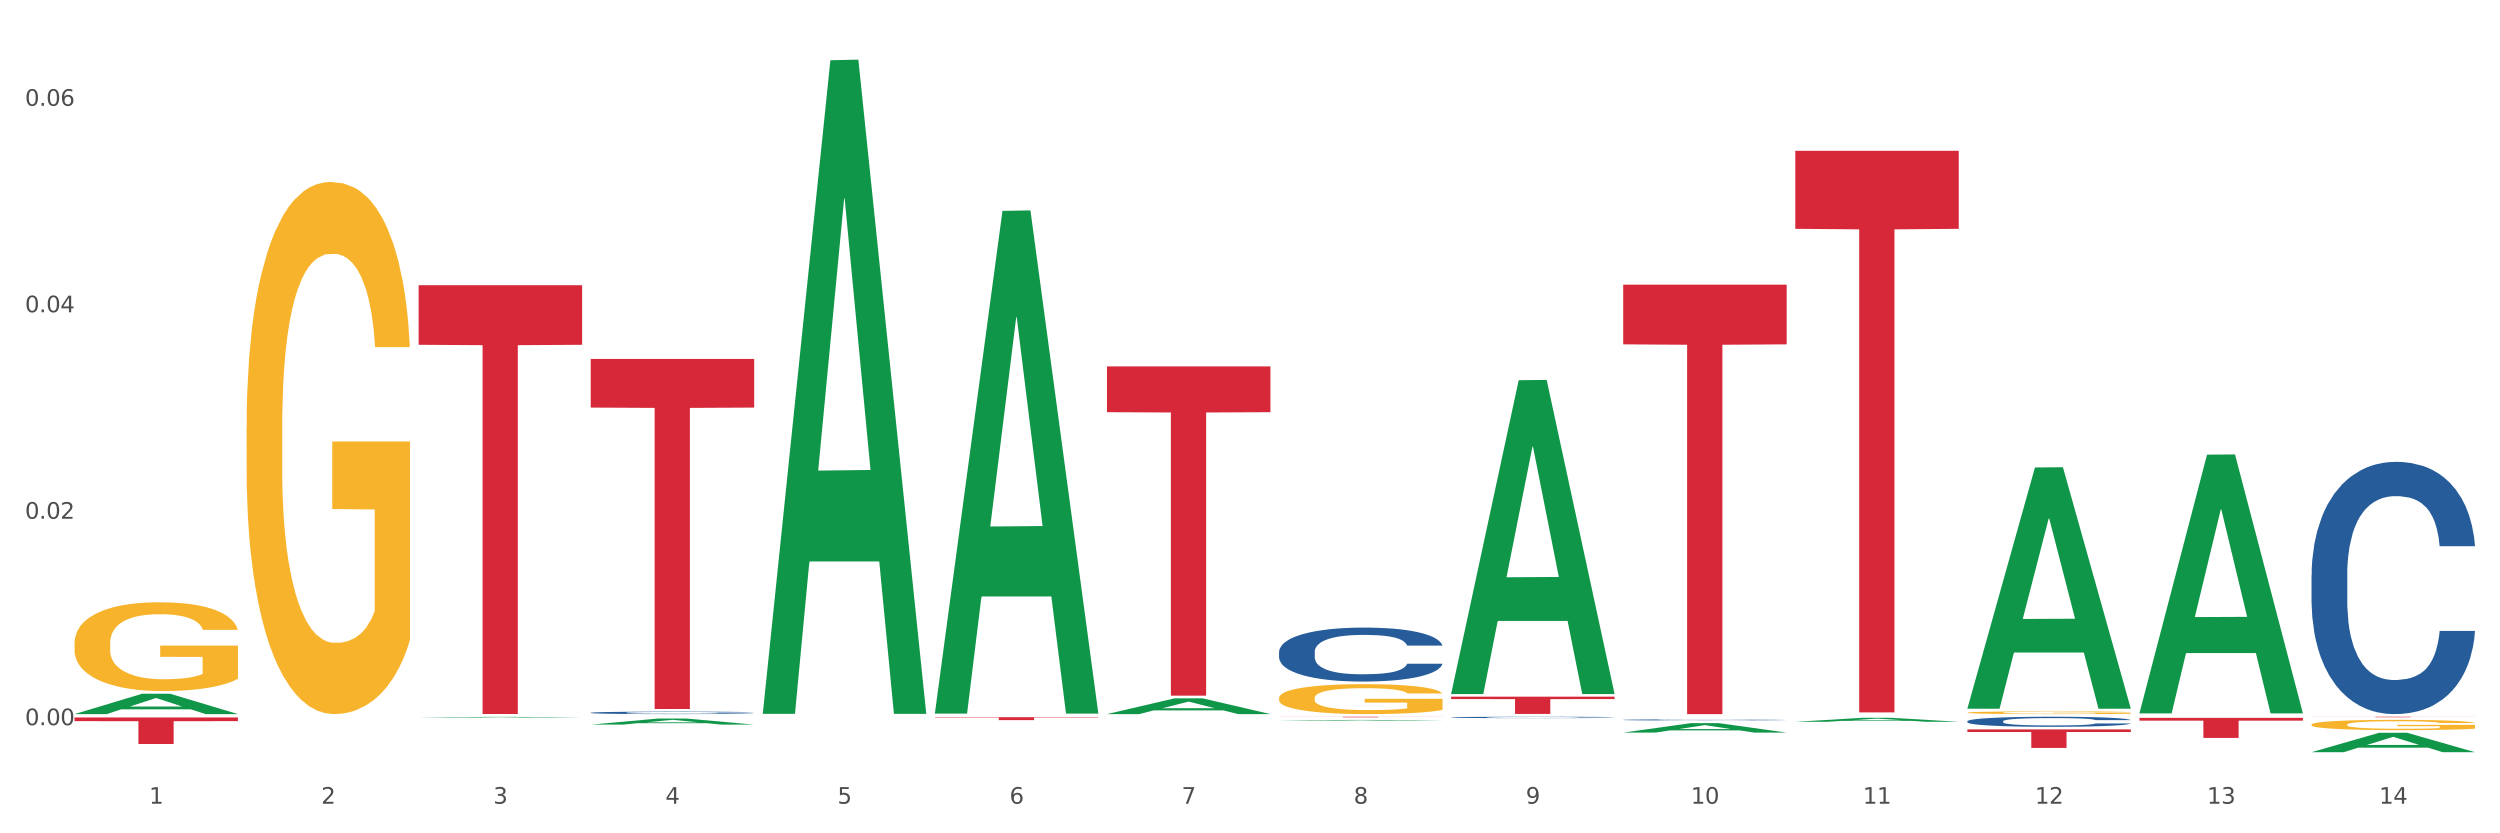 <?xml version="1.0" encoding="utf-8" standalone="no"?>
<!DOCTYPE svg PUBLIC "-//W3C//DTD SVG 1.1//EN"
  "http://www.w3.org/Graphics/SVG/1.1/DTD/svg11.dtd">
<svg xmlns:xlink="http://www.w3.org/1999/xlink" width="1080pt" height="360pt" viewBox="0 0 1080 360" xmlns="http://www.w3.org/2000/svg" version="1.1">
 <rect x="0" y="0" width="1080" height="360" fill="#333333" stroke="none"/>
 <defs>
  <style type="text/css">*{stroke-linejoin: round; stroke-linecap: butt}</style>
 </defs>
 <g id="figure_1">
  <g id="patch_1">
   <path d="M 0 360 
L 1080 360 
L 1080 0 
L 0 0 
z
" style="fill: #ffffff; stroke: #ffffff; stroke-linejoin: miter"/>
  </g>
  <g id="axes_1">
   <g id="matplotlib.axis_1">
    <g id="xtick_1">
     <g id="text_1">
      <!-- 1 -->
      <g style="fill: #4d4d4d" transform="translate(64.432 347.204) scale(0.096 -0.096)">
       <defs>
        <path id="DejaVuSans-31" d="M 794 531 
L 1825 531 
L 1825 4091 
L 703 3866 
L 703 4441 
L 1819 4666 
L 2450 4666 
L 2450 531 
L 3481 531 
L 3481 0 
L 794 0 
L 794 531 
z
" transform="scale(0.016)"/>
       </defs>
       <use xlink:href="#DejaVuSans-31"/>
      </g>
     </g>
    </g>
    <g id="xtick_2">
     <g id="text_2">
      <!-- 2 -->
      <g style="fill: #4d4d4d" transform="translate(138.771 347.204) scale(0.096 -0.096)">
       <defs>
        <path id="DejaVuSans-32" d="M 1228 531 
L 3431 531 
L 3431 0 
L 469 0 
L 469 531 
Q 828 903 1448 1529 
Q 2069 2156 2228 2338 
Q 2531 2678 2651 2914 
Q 2772 3150 2772 3378 
Q 2772 3750 2511 3984 
Q 2250 4219 1831 4219 
Q 1534 4219 1204 4116 
Q 875 4013 500 3803 
L 500 4441 
Q 881 4594 1212 4672 
Q 1544 4750 1819 4750 
Q 2544 4750 2975 4387 
Q 3406 4025 3406 3419 
Q 3406 3131 3298 2873 
Q 3191 2616 2906 2266 
Q 2828 2175 2409 1742 
Q 1991 1309 1228 531 
z
" transform="scale(0.016)"/>
       </defs>
       <use xlink:href="#DejaVuSans-32"/>
      </g>
     </g>
    </g>
    <g id="xtick_3">
     <g id="text_3">
      <!-- 3 -->
      <g style="fill: #4d4d4d" transform="translate(213.109 347.204) scale(0.096 -0.096)">
       <defs>
        <path id="DejaVuSans-33" d="M 2597 2516 
Q 3050 2419 3304 2112 
Q 3559 1806 3559 1356 
Q 3559 666 3084 287 
Q 2609 -91 1734 -91 
Q 1441 -91 1130 -33 
Q 819 25 488 141 
L 488 750 
Q 750 597 1062 519 
Q 1375 441 1716 441 
Q 2309 441 2620 675 
Q 2931 909 2931 1356 
Q 2931 1769 2642 2001 
Q 2353 2234 1838 2234 
L 1294 2234 
L 1294 2753 
L 1863 2753 
Q 2328 2753 2575 2939 
Q 2822 3125 2822 3475 
Q 2822 3834 2567 4026 
Q 2313 4219 1838 4219 
Q 1578 4219 1281 4162 
Q 984 4106 628 3988 
L 628 4550 
Q 988 4650 1302 4700 
Q 1616 4750 1894 4750 
Q 2613 4750 3031 4423 
Q 3450 4097 3450 3541 
Q 3450 3153 3228 2886 
Q 3006 2619 2597 2516 
z
" transform="scale(0.016)"/>
       </defs>
       <use xlink:href="#DejaVuSans-33"/>
      </g>
     </g>
    </g>
    <g id="xtick_4">
     <g id="text_4">
      <!-- 4 -->
      <g style="fill: #4d4d4d" transform="translate(287.448 347.204) scale(0.096 -0.096)">
       <defs>
        <path id="DejaVuSans-34" d="M 2419 4116 
L 825 1625 
L 2419 1625 
L 2419 4116 
z
M 2253 4666 
L 3047 4666 
L 3047 1625 
L 3713 1625 
L 3713 1100 
L 3047 1100 
L 3047 0 
L 2419 0 
L 2419 1100 
L 313 1100 
L 313 1709 
L 2253 4666 
z
" transform="scale(0.016)"/>
       </defs>
       <use xlink:href="#DejaVuSans-34"/>
      </g>
     </g>
    </g>
    <g id="xtick_5">
     <g id="text_5">
      <!-- 5 -->
      <g style="fill: #4d4d4d" transform="translate(361.787 347.204) scale(0.096 -0.096)">
       <defs>
        <path id="DejaVuSans-35" d="M 691 4666 
L 3169 4666 
L 3169 4134 
L 1269 4134 
L 1269 2991 
Q 1406 3038 1543 3061 
Q 1681 3084 1819 3084 
Q 2600 3084 3056 2656 
Q 3513 2228 3513 1497 
Q 3513 744 3044 326 
Q 2575 -91 1722 -91 
Q 1428 -91 1123 -41 
Q 819 9 494 109 
L 494 744 
Q 775 591 1075 516 
Q 1375 441 1709 441 
Q 2250 441 2565 725 
Q 2881 1009 2881 1497 
Q 2881 1984 2565 2268 
Q 2250 2553 1709 2553 
Q 1456 2553 1204 2497 
Q 953 2441 691 2322 
L 691 4666 
z
" transform="scale(0.016)"/>
       </defs>
       <use xlink:href="#DejaVuSans-35"/>
      </g>
     </g>
    </g>
    <g id="xtick_6">
     <g id="text_6">
      <!-- 6 -->
      <g style="fill: #4d4d4d" transform="translate(436.125 347.204) scale(0.096 -0.096)">
       <defs>
        <path id="DejaVuSans-36" d="M 2113 2584 
Q 1688 2584 1439 2293 
Q 1191 2003 1191 1497 
Q 1191 994 1439 701 
Q 1688 409 2113 409 
Q 2538 409 2786 701 
Q 3034 994 3034 1497 
Q 3034 2003 2786 2293 
Q 2538 2584 2113 2584 
z
M 3366 4563 
L 3366 3988 
Q 3128 4100 2886 4159 
Q 2644 4219 2406 4219 
Q 1781 4219 1451 3797 
Q 1122 3375 1075 2522 
Q 1259 2794 1537 2939 
Q 1816 3084 2150 3084 
Q 2853 3084 3261 2657 
Q 3669 2231 3669 1497 
Q 3669 778 3244 343 
Q 2819 -91 2113 -91 
Q 1303 -91 875 529 
Q 447 1150 447 2328 
Q 447 3434 972 4092 
Q 1497 4750 2381 4750 
Q 2619 4750 2861 4703 
Q 3103 4656 3366 4563 
z
" transform="scale(0.016)"/>
       </defs>
       <use xlink:href="#DejaVuSans-36"/>
      </g>
     </g>
    </g>
    <g id="xtick_7">
     <g id="text_7">
      <!-- 7 -->
      <g style="fill: #4d4d4d" transform="translate(510.464 347.204) scale(0.096 -0.096)">
       <defs>
        <path id="DejaVuSans-37" d="M 525 4666 
L 3525 4666 
L 3525 4397 
L 1831 0 
L 1172 0 
L 2766 4134 
L 525 4134 
L 525 4666 
z
" transform="scale(0.016)"/>
       </defs>
       <use xlink:href="#DejaVuSans-37"/>
      </g>
     </g>
    </g>
    <g id="xtick_8">
     <g id="text_8">
      <!-- 8 -->
      <g style="fill: #4d4d4d" transform="translate(584.803 347.204) scale(0.096 -0.096)">
       <defs>
        <path id="DejaVuSans-38" d="M 2034 2216 
Q 1584 2216 1326 1975 
Q 1069 1734 1069 1313 
Q 1069 891 1326 650 
Q 1584 409 2034 409 
Q 2484 409 2743 651 
Q 3003 894 3003 1313 
Q 3003 1734 2745 1975 
Q 2488 2216 2034 2216 
z
M 1403 2484 
Q 997 2584 770 2862 
Q 544 3141 544 3541 
Q 544 4100 942 4425 
Q 1341 4750 2034 4750 
Q 2731 4750 3128 4425 
Q 3525 4100 3525 3541 
Q 3525 3141 3298 2862 
Q 3072 2584 2669 2484 
Q 3125 2378 3379 2068 
Q 3634 1759 3634 1313 
Q 3634 634 3220 271 
Q 2806 -91 2034 -91 
Q 1263 -91 848 271 
Q 434 634 434 1313 
Q 434 1759 690 2068 
Q 947 2378 1403 2484 
z
M 1172 3481 
Q 1172 3119 1398 2916 
Q 1625 2713 2034 2713 
Q 2441 2713 2670 2916 
Q 2900 3119 2900 3481 
Q 2900 3844 2670 4047 
Q 2441 4250 2034 4250 
Q 1625 4250 1398 4047 
Q 1172 3844 1172 3481 
z
" transform="scale(0.016)"/>
       </defs>
       <use xlink:href="#DejaVuSans-38"/>
      </g>
     </g>
    </g>
    <g id="xtick_9">
     <g id="text_9">
      <!-- 9 -->
      <g style="fill: #4d4d4d" transform="translate(659.142 347.204) scale(0.096 -0.096)">
       <defs>
        <path id="DejaVuSans-39" d="M 703 97 
L 703 672 
Q 941 559 1184 500 
Q 1428 441 1663 441 
Q 2288 441 2617 861 
Q 2947 1281 2994 2138 
Q 2813 1869 2534 1725 
Q 2256 1581 1919 1581 
Q 1219 1581 811 2004 
Q 403 2428 403 3163 
Q 403 3881 828 4315 
Q 1253 4750 1959 4750 
Q 2769 4750 3195 4129 
Q 3622 3509 3622 2328 
Q 3622 1225 3098 567 
Q 2575 -91 1691 -91 
Q 1453 -91 1209 -44 
Q 966 3 703 97 
z
M 1959 2075 
Q 2384 2075 2632 2365 
Q 2881 2656 2881 3163 
Q 2881 3666 2632 3958 
Q 2384 4250 1959 4250 
Q 1534 4250 1286 3958 
Q 1038 3666 1038 3163 
Q 1038 2656 1286 2365 
Q 1534 2075 1959 2075 
z
" transform="scale(0.016)"/>
       </defs>
       <use xlink:href="#DejaVuSans-39"/>
      </g>
     </g>
    </g>
    <g id="xtick_10">
     <g id="text_10">
      <!-- 10 -->
      <g style="fill: #4d4d4d" transform="translate(730.426 347.204) scale(0.096 -0.096)">
       <defs>
        <path id="DejaVuSans-30" d="M 2034 4250 
Q 1547 4250 1301 3770 
Q 1056 3291 1056 2328 
Q 1056 1369 1301 889 
Q 1547 409 2034 409 
Q 2525 409 2770 889 
Q 3016 1369 3016 2328 
Q 3016 3291 2770 3770 
Q 2525 4250 2034 4250 
z
M 2034 4750 
Q 2819 4750 3233 4129 
Q 3647 3509 3647 2328 
Q 3647 1150 3233 529 
Q 2819 -91 2034 -91 
Q 1250 -91 836 529 
Q 422 1150 422 2328 
Q 422 3509 836 4129 
Q 1250 4750 2034 4750 
z
" transform="scale(0.016)"/>
       </defs>
       <use xlink:href="#DejaVuSans-31"/>
       <use xlink:href="#DejaVuSans-30" transform="translate(63.623 0)"/>
      </g>
     </g>
    </g>
    <g id="xtick_11">
     <g id="text_11">
      <!-- 11 -->
      <g style="fill: #4d4d4d" transform="translate(804.765 347.204) scale(0.096 -0.096)">
       <use xlink:href="#DejaVuSans-31"/>
       <use xlink:href="#DejaVuSans-31" transform="translate(63.623 0)"/>
      </g>
     </g>
    </g>
    <g id="xtick_12">
     <g id="text_12">
      <!-- 12 -->
      <g style="fill: #4d4d4d" transform="translate(879.104 347.204) scale(0.096 -0.096)">
       <use xlink:href="#DejaVuSans-31"/>
       <use xlink:href="#DejaVuSans-32" transform="translate(63.623 0)"/>
      </g>
     </g>
    </g>
    <g id="xtick_13">
     <g id="text_13">
      <!-- 13 -->
      <g style="fill: #4d4d4d" transform="translate(953.442 347.204) scale(0.096 -0.096)">
       <use xlink:href="#DejaVuSans-31"/>
       <use xlink:href="#DejaVuSans-33" transform="translate(63.623 0)"/>
      </g>
     </g>
    </g>
    <g id="xtick_14">
     <g id="text_14">
      <!-- 14 -->
      <g style="fill: #4d4d4d" transform="translate(1027.781 347.204) scale(0.096 -0.096)">
       <use xlink:href="#DejaVuSans-31"/>
       <use xlink:href="#DejaVuSans-34" transform="translate(63.623 0)"/>
      </g>
     </g>
    </g>
    <g id="xtick_15"/>
    <g id="xtick_16"/>
    <g id="xtick_17"/>
    <g id="xtick_18"/>
    <g id="xtick_19"/>
    <g id="xtick_20"/>
    <g id="xtick_21"/>
    <g id="xtick_22"/>
    <g id="xtick_23"/>
    <g id="xtick_24"/>
    <g id="xtick_25"/>
    <g id="xtick_26"/>
    <g id="xtick_27"/>
   </g>
   <g id="matplotlib.axis_2">
    <g id="ytick_1">
     <g id="text_15">
      <!-- 0.00 -->
      <g style="fill: #4d4d4d" transform="translate(10.8 313.278) scale(0.096 -0.096)">
       <defs>
        <path id="DejaVuSans-2e" d="M 684 794 
L 1344 794 
L 1344 0 
L 684 0 
L 684 794 
z
" transform="scale(0.016)"/>
       </defs>
       <use xlink:href="#DejaVuSans-30"/>
       <use xlink:href="#DejaVuSans-2e" transform="translate(63.623 0)"/>
       <use xlink:href="#DejaVuSans-30" transform="translate(95.41 0)"/>
       <use xlink:href="#DejaVuSans-30" transform="translate(159.033 0)"/>
      </g>
     </g>
    </g>
    <g id="ytick_2">
     <g id="text_16">
      <!-- 0.02 -->
      <g style="fill: #4d4d4d" transform="translate(10.8 224.088) scale(0.096 -0.096)">
       <use xlink:href="#DejaVuSans-30"/>
       <use xlink:href="#DejaVuSans-2e" transform="translate(63.623 0)"/>
       <use xlink:href="#DejaVuSans-30" transform="translate(95.41 0)"/>
       <use xlink:href="#DejaVuSans-32" transform="translate(159.033 0)"/>
      </g>
     </g>
    </g>
    <g id="ytick_3">
     <g id="text_17">
      <!-- 0.04 -->
      <g style="fill: #4d4d4d" transform="translate(10.8 134.898) scale(0.096 -0.096)">
       <use xlink:href="#DejaVuSans-30"/>
       <use xlink:href="#DejaVuSans-2e" transform="translate(63.623 0)"/>
       <use xlink:href="#DejaVuSans-30" transform="translate(95.41 0)"/>
       <use xlink:href="#DejaVuSans-34" transform="translate(159.033 0)"/>
      </g>
     </g>
    </g>
    <g id="ytick_4">
     <g id="text_18">
      <!-- 0.06 -->
      <g style="fill: #4d4d4d" transform="translate(10.8 45.708) scale(0.096 -0.096)">
       <use xlink:href="#DejaVuSans-30"/>
       <use xlink:href="#DejaVuSans-2e" transform="translate(63.623 0)"/>
       <use xlink:href="#DejaVuSans-30" transform="translate(95.41 0)"/>
       <use xlink:href="#DejaVuSans-36" transform="translate(159.033 0)"/>
      </g>
     </g>
    </g>
    <g id="ytick_5"/>
    <g id="ytick_6"/>
    <g id="ytick_7"/>
   </g>
   <g id="PolyCollection_1">
    <path d="M 32.175 308.479 
L 32.248 308.47 
L 61.37 299.698 
L 73.456 299.69 
L 102.797 308.495 
L 88.818 308.495 
L 82.484 306.445 
L 52.415 306.445 
L 52.197 306.478 
L 46.081 308.495 
L 32.175 308.495 
L 32.175 308.479 
L 56.201 305.221 
L 78.698 305.213 
L 67.559 301.567 
L 67.413 301.55 
L 67.267 301.575 
L 56.128 305.213 
L 56.201 305.221 
L 32.175 308.479 
z
" clip-path="url(#pd968bad5a7)" style="fill: #109648"/>
    <path d="M 701.223 310.99 
L 701.307 310.989 
L 701.307 310.977 
L 701.557 310.96 
L 702.476 310.929 
L 703.644 310.906 
L 705.648 310.878 
L 706.733 310.867 
L 708.152 310.854 
L 711.074 310.833 
L 714.413 310.815 
L 716.75 310.806 
L 718.503 310.8 
L 722.427 310.788 
L 724.681 310.784 
L 727.018 310.78 
L 729.021 310.777 
L 732.36 310.774 
L 735.032 310.772 
L 738.12 310.772 
L 740.708 310.772 
L 744.131 310.774 
L 749.139 310.78 
L 751.059 310.783 
L 753.647 310.788 
L 756.318 310.795 
L 758.489 310.802 
L 760.993 310.812 
L 763.581 310.826 
L 766.085 310.842 
L 767.838 310.858 
L 769.257 310.874 
L 770.51 310.894 
L 771.428 310.916 
L 771.845 310.934 
L 756.569 310.934 
L 756.151 310.918 
L 755.317 310.9 
L 754.482 310.888 
L 753.564 310.878 
L 752.145 310.867 
L 750.892 310.86 
L 748.805 310.852 
L 746.885 310.846 
L 745.299 310.843 
L 743.379 310.841 
L 739.289 310.838 
L 736.367 310.838 
L 734.531 310.839 
L 732.277 310.841 
L 730.357 310.844 
L 728.103 310.85 
L 726.35 310.855 
L 724.597 310.863 
L 723.595 310.868 
L 722.093 310.878 
L 721.091 310.886 
L 719.755 310.9 
L 719.004 310.909 
L 717.668 310.935 
L 717.084 310.953 
L 716.834 310.966 
L 716.667 310.98 
L 716.667 311.049 
L 717.168 311.08 
L 717.585 311.094 
L 718.253 311.109 
L 719.505 311.128 
L 721.341 311.147 
L 723.261 311.161 
L 724.847 311.169 
L 726.35 311.175 
L 727.853 311.18 
L 729.689 311.185 
L 731.192 311.187 
L 733.446 311.19 
L 736.117 311.191 
L 738.204 311.191 
L 742.461 311.189 
L 744.381 311.187 
L 746.218 311.184 
L 748.221 311.179 
L 749.807 311.174 
L 750.725 311.17 
L 752.228 311.161 
L 753.397 311.152 
L 754.398 311.142 
L 755.066 311.133 
L 755.818 311.12 
L 756.402 311.105 
L 756.569 311.097 
L 771.845 311.097 
L 771.511 311.113 
L 770.927 311.129 
L 769.758 311.149 
L 768.84 311.161 
L 767.421 311.176 
L 765.918 311.188 
L 763.831 311.202 
L 761.911 311.212 
L 759.908 311.221 
L 757.738 311.229 
L 753.814 311.24 
L 752.395 311.243 
L 749.39 311.249 
L 747.052 311.252 
L 743.63 311.255 
L 740.124 311.256 
L 736.451 311.257 
L 733.195 311.256 
L 729.606 311.253 
L 727.352 311.251 
L 724.847 311.247 
L 721.926 311.241 
L 719.171 311.233 
L 716.583 311.224 
L 714.162 311.214 
L 711.908 311.202 
L 708.987 311.183 
L 706.816 311.165 
L 705.23 311.148 
L 704.145 311.133 
L 703.06 311.114 
L 702.476 311.101 
L 701.557 311.071 
L 701.223 311.042 
L 701.223 310.99 
z
" clip-path="url(#pd968bad5a7)" style="fill: #255c99"/>
    <path d="M 552.546 281.592 
L 552.629 281.571 
L 552.629 280.975 
L 552.88 280.166 
L 553.798 278.676 
L 554.967 277.547 
L 556.97 276.227 
L 558.055 275.674 
L 559.475 275.056 
L 562.396 274.056 
L 565.735 273.204 
L 568.073 272.736 
L 569.826 272.438 
L 573.749 271.906 
L 576.003 271.672 
L 578.34 271.48 
L 580.344 271.352 
L 583.683 271.203 
L 586.354 271.139 
L 589.443 271.118 
L 592.031 271.139 
L 595.453 271.224 
L 600.462 271.48 
L 602.382 271.629 
L 604.97 271.884 
L 607.641 272.225 
L 609.811 272.566 
L 612.316 273.055 
L 614.903 273.694 
L 617.408 274.503 
L 619.161 275.248 
L 620.58 276.036 
L 621.832 276.994 
L 622.75 278.037 
L 623.168 278.91 
L 607.891 278.91 
L 607.474 278.122 
L 606.639 277.271 
L 605.804 276.696 
L 604.886 276.227 
L 603.467 275.695 
L 602.215 275.355 
L 600.128 274.95 
L 598.208 274.695 
L 596.622 274.546 
L 594.702 274.418 
L 590.612 274.29 
L 587.69 274.29 
L 585.853 274.333 
L 583.6 274.439 
L 581.68 274.588 
L 579.426 274.844 
L 577.673 275.12 
L 575.92 275.482 
L 574.918 275.738 
L 573.415 276.206 
L 572.414 276.589 
L 571.078 277.249 
L 570.327 277.718 
L 568.991 278.931 
L 568.407 279.825 
L 568.156 280.443 
L 567.989 281.124 
L 567.989 284.445 
L 568.49 285.935 
L 568.908 286.574 
L 569.575 287.298 
L 570.827 288.234 
L 572.664 289.15 
L 574.584 289.81 
L 576.17 290.214 
L 577.673 290.512 
L 579.175 290.746 
L 581.012 290.959 
L 582.514 291.087 
L 584.768 291.215 
L 587.439 291.279 
L 589.526 291.279 
L 593.784 291.172 
L 595.704 291.066 
L 597.54 290.917 
L 599.544 290.683 
L 601.13 290.427 
L 602.048 290.236 
L 603.551 289.831 
L 604.719 289.405 
L 605.721 288.916 
L 606.389 288.49 
L 607.14 287.851 
L 607.724 287.127 
L 607.891 286.744 
L 623.168 286.744 
L 622.834 287.511 
L 622.249 288.256 
L 621.081 289.256 
L 620.163 289.831 
L 618.743 290.534 
L 617.241 291.13 
L 615.154 291.79 
L 613.234 292.279 
L 611.23 292.705 
L 609.06 293.088 
L 605.137 293.62 
L 603.718 293.769 
L 600.712 294.025 
L 598.375 294.174 
L 594.952 294.323 
L 591.446 294.408 
L 587.773 294.429 
L 584.518 294.387 
L 580.928 294.259 
L 578.674 294.131 
L 576.17 293.94 
L 573.248 293.642 
L 570.494 293.28 
L 567.906 292.854 
L 565.485 292.364 
L 563.231 291.811 
L 560.309 290.895 
L 558.139 290.001 
L 556.553 289.171 
L 555.468 288.469 
L 554.382 287.574 
L 553.798 286.957 
L 552.88 285.467 
L 552.546 284.083 
L 552.546 281.592 
z
" clip-path="url(#pd968bad5a7)" style="fill: #255c99"/>
    <path d="M 255.191 307.904 
L 255.275 307.903 
L 255.275 307.876 
L 255.525 307.839 
L 256.443 307.77 
L 257.612 307.718 
L 259.615 307.657 
L 260.701 307.632 
L 262.12 307.603 
L 265.041 307.557 
L 268.381 307.518 
L 270.718 307.497 
L 272.471 307.483 
L 276.394 307.458 
L 278.648 307.448 
L 280.986 307.439 
L 282.989 307.433 
L 286.328 307.426 
L 288.999 307.423 
L 292.088 307.422 
L 294.676 307.423 
L 298.098 307.427 
L 303.107 307.439 
L 305.027 307.446 
L 307.615 307.457 
L 310.286 307.473 
L 312.457 307.489 
L 314.961 307.511 
L 317.549 307.541 
L 320.053 307.578 
L 321.806 307.612 
L 323.225 307.648 
L 324.477 307.693 
L 325.396 307.741 
L 325.813 307.781 
L 310.537 307.781 
L 310.119 307.745 
L 309.284 307.705 
L 308.45 307.679 
L 307.531 307.657 
L 306.112 307.633 
L 304.86 307.617 
L 302.773 307.599 
L 300.853 307.587 
L 299.267 307.58 
L 297.347 307.574 
L 293.257 307.568 
L 290.335 307.568 
L 288.499 307.57 
L 286.245 307.575 
L 284.325 307.582 
L 282.071 307.594 
L 280.318 307.606 
L 278.565 307.623 
L 277.563 307.635 
L 276.06 307.656 
L 275.059 307.674 
L 273.723 307.704 
L 272.972 307.726 
L 271.636 307.782 
L 271.052 307.823 
L 270.801 307.851 
L 270.634 307.883 
L 270.634 308.036 
L 271.135 308.104 
L 271.553 308.134 
L 272.22 308.167 
L 273.473 308.21 
L 275.309 308.252 
L 277.229 308.282 
L 278.815 308.301 
L 280.318 308.315 
L 281.82 308.326 
L 283.657 308.335 
L 285.159 308.341 
L 287.413 308.347 
L 290.085 308.35 
L 292.172 308.35 
L 296.429 308.345 
L 298.349 308.34 
L 300.185 308.333 
L 302.189 308.323 
L 303.775 308.311 
L 304.693 308.302 
L 306.196 308.283 
L 307.364 308.264 
L 308.366 308.241 
L 309.034 308.222 
L 309.785 308.192 
L 310.37 308.159 
L 310.537 308.141 
L 325.813 308.141 
L 325.479 308.177 
L 324.895 308.211 
L 323.726 308.257 
L 322.808 308.283 
L 321.389 308.316 
L 319.886 308.343 
L 317.799 308.374 
L 315.879 308.396 
L 313.876 308.416 
L 311.705 308.433 
L 307.782 308.458 
L 306.363 308.465 
L 303.358 308.477 
L 301.02 308.483 
L 297.598 308.49 
L 294.092 308.494 
L 290.419 308.495 
L 287.163 308.493 
L 283.573 308.487 
L 281.32 308.481 
L 278.815 308.473 
L 275.893 308.459 
L 273.139 308.442 
L 270.551 308.423 
L 268.13 308.4 
L 265.876 308.375 
L 262.955 308.332 
L 260.784 308.291 
L 259.198 308.253 
L 258.113 308.221 
L 257.028 308.18 
L 256.443 308.151 
L 255.525 308.083 
L 255.191 308.019 
L 255.191 307.904 
z
" clip-path="url(#pd968bad5a7)" style="fill: #255c99"/>
    <path d="M 32.175 309.946 
L 102.797 309.946 
L 102.797 311.54 
L 75.017 311.551 
L 75.017 321.416 
L 59.788 321.416 
L 59.788 311.551 
L 32.175 311.54 
L 32.175 309.957 
L 32.175 309.946 
z
" clip-path="url(#pd968bad5a7)" style="fill: #d62839"/>
    <path d="M 180.852 123.204 
L 251.474 123.204 
L 251.474 148.946 
L 223.694 149.12 
L 223.694 308.441 
L 208.465 308.441 
L 208.465 149.12 
L 180.852 148.946 
L 180.852 123.378 
L 180.852 123.204 
z
" clip-path="url(#pd968bad5a7)" style="fill: #d62839"/>
    <path d="M 255.191 155.057 
L 325.813 155.057 
L 325.813 176.073 
L 298.033 176.215 
L 298.033 306.287 
L 282.804 306.287 
L 282.804 176.215 
L 255.191 176.073 
L 255.191 155.199 
L 255.191 155.057 
z
" clip-path="url(#pd968bad5a7)" style="fill: #d62839"/>
    <path d="M 403.869 309.816 
L 474.49 309.816 
L 474.49 309.994 
L 446.71 309.995 
L 446.71 311.095 
L 431.481 311.095 
L 431.481 309.995 
L 403.869 309.994 
L 403.869 309.817 
L 403.869 309.816 
z
" clip-path="url(#pd968bad5a7)" style="fill: #d62839"/>
    <path d="M 478.207 158.297 
L 548.829 158.297 
L 548.829 178.063 
L 521.049 178.196 
L 521.049 300.534 
L 505.82 300.534 
L 505.82 178.196 
L 478.207 178.063 
L 478.207 158.43 
L 478.207 158.297 
z
" clip-path="url(#pd968bad5a7)" style="fill: #d62839"/>
    <path d="M 32.175 277.915 
L 32.258 277.88 
L 32.258 276.618 
L 32.425 275.532 
L 33.259 272.904 
L 34.51 270.731 
L 35.427 269.575 
L 36.344 268.628 
L 37.428 267.682 
L 38.762 266.701 
L 41.18 265.264 
L 42.681 264.528 
L 44.515 263.758 
L 47.85 262.636 
L 50.268 262.005 
L 52.77 261.48 
L 56.855 260.849 
L 59.523 260.569 
L 62.358 260.358 
L 65.777 260.218 
L 68.361 260.183 
L 74.031 260.288 
L 78.867 260.604 
L 81.202 260.849 
L 84.203 261.27 
L 85.788 261.55 
L 88.372 262.111 
L 91.04 262.846 
L 92.875 263.477 
L 95.626 264.669 
L 97.711 265.86 
L 99.628 267.332 
L 100.629 268.348 
L 101.379 269.294 
L 102.046 270.381 
L 102.713 272.098 
L 87.705 272.098 
L 87.122 270.871 
L 86.204 269.715 
L 84.87 268.593 
L 83.703 267.893 
L 81.702 267.016 
L 79.868 266.456 
L 77.95 266.035 
L 75.615 265.685 
L 73.781 265.51 
L 71.196 265.369 
L 66.11 265.405 
L 62.692 265.685 
L 60.357 266.035 
L 58.856 266.351 
L 57.522 266.701 
L 56.021 267.192 
L 54.27 267.928 
L 53.02 268.593 
L 51.769 269.434 
L 50.768 270.275 
L 49.851 271.257 
L 49.101 272.308 
L 48.517 273.394 
L 48.017 274.726 
L 47.6 276.933 
L 47.6 281.734 
L 47.767 282.821 
L 48.184 284.257 
L 48.684 285.344 
L 49.518 286.64 
L 50.268 287.516 
L 51.686 288.778 
L 53.27 289.829 
L 54.52 290.495 
L 55.771 291.055 
L 57.939 291.826 
L 60.357 292.457 
L 62.441 292.843 
L 65.276 293.193 
L 67.194 293.333 
L 68.862 293.403 
L 72.947 293.403 
L 75.865 293.298 
L 79.117 293.053 
L 81.619 292.737 
L 83.703 292.352 
L 86.038 291.721 
L 87.538 291.126 
L 87.538 283.802 
L 69.195 283.767 
L 69.195 278.896 
L 102.797 278.896 
L 102.797 293.193 
L 101.379 293.929 
L 99.795 294.595 
L 98.128 295.19 
L 95.626 295.926 
L 92.625 296.627 
L 89.956 297.118 
L 87.122 297.538 
L 83.786 297.924 
L 79.451 298.274 
L 76.783 298.414 
L 73.447 298.519 
L 69.529 298.555 
L 66.11 298.484 
L 62.775 298.309 
L 59.273 297.994 
L 55.855 297.538 
L 53.27 297.083 
L 50.685 296.522 
L 47.934 295.786 
L 45.766 295.085 
L 44.098 294.455 
L 42.264 293.649 
L 40.263 292.597 
L 38.762 291.651 
L 37.428 290.67 
L 36.01 289.408 
L 35.01 288.322 
L 34.009 286.956 
L 33.426 285.939 
L 32.759 284.362 
L 32.258 282.155 
L 32.175 277.915 
z
" clip-path="url(#pd968bad5a7)" style="fill: #f7b32b"/>
    <path d="M 552.546 309.631 
L 623.168 309.631 
L 623.168 309.666 
L 595.388 309.666 
L 595.388 309.883 
L 580.159 309.883 
L 580.159 309.666 
L 552.546 309.666 
L 552.546 309.631 
L 552.546 309.631 
z
" clip-path="url(#pd968bad5a7)" style="fill: #d62839"/>
    <path d="M 626.885 300.974 
L 697.506 300.974 
L 697.506 302.007 
L 669.726 302.014 
L 669.726 308.409 
L 654.497 308.409 
L 654.497 302.014 
L 626.885 302.007 
L 626.885 300.981 
L 626.885 300.974 
z
" clip-path="url(#pd968bad5a7)" style="fill: #d62839"/>
    <path d="M 701.223 122.98 
L 771.845 122.98 
L 771.845 148.76 
L 744.065 148.934 
L 744.065 308.495 
L 728.836 308.495 
L 728.836 148.934 
L 701.223 148.76 
L 701.223 123.154 
L 701.223 122.98 
z
" clip-path="url(#pd968bad5a7)" style="fill: #d62839"/>
    <path d="M 775.562 65.134 
L 846.184 65.134 
L 846.184 98.851 
L 818.404 99.078 
L 818.404 307.759 
L 803.175 307.759 
L 803.175 99.078 
L 775.562 98.851 
L 775.562 65.361 
L 775.562 65.134 
z
" clip-path="url(#pd968bad5a7)" style="fill: #d62839"/>
    <path d="M 849.901 315.113 
L 920.523 315.113 
L 920.523 316.223 
L 892.742 316.23 
L 892.742 323.097 
L 877.514 323.097 
L 877.514 316.23 
L 849.901 316.223 
L 849.901 315.121 
L 849.901 315.113 
z
" clip-path="url(#pd968bad5a7)" style="fill: #d62839"/>
    <path d="M 924.24 310.128 
L 994.861 310.128 
L 994.861 311.333 
L 967.081 311.341 
L 967.081 318.8 
L 951.852 318.8 
L 951.852 311.341 
L 924.24 311.333 
L 924.24 310.136 
L 924.24 310.128 
z
" clip-path="url(#pd968bad5a7)" style="fill: #d62839"/>
    <path d="M 998.578 309.631 
L 1069.2 309.631 
L 1069.2 309.66 
L 1041.42 309.661 
L 1041.42 309.845 
L 1026.191 309.845 
L 1026.191 309.661 
L 998.578 309.66 
L 998.578 309.631 
L 998.578 309.631 
z
" clip-path="url(#pd968bad5a7)" style="fill: #d62839"/>
    <path d="M 106.514 184.828 
L 106.597 184.618 
L 106.597 177.06 
L 106.764 170.551 
L 107.598 154.804 
L 108.848 141.786 
L 109.765 134.857 
L 110.683 129.189 
L 111.767 123.52 
L 113.101 117.641 
L 115.519 109.032 
L 117.019 104.623 
L 118.854 100.004 
L 122.189 93.285 
L 124.607 89.506 
L 127.108 86.356 
L 131.194 82.577 
L 133.862 80.897 
L 136.697 79.638 
L 140.115 78.798 
L 142.7 78.588 
L 148.37 79.218 
L 153.206 81.107 
L 155.54 82.577 
L 158.542 85.097 
L 160.126 86.776 
L 162.711 90.136 
L 165.379 94.545 
L 167.213 98.324 
L 169.965 105.463 
L 172.049 112.602 
L 173.967 121.42 
L 174.968 127.509 
L 175.718 133.178 
L 176.385 139.687 
L 177.052 149.975 
L 162.044 149.975 
L 161.46 142.626 
L 160.543 135.697 
L 159.209 128.979 
L 158.042 124.779 
L 156.041 119.53 
L 154.206 116.171 
L 152.289 113.651 
L 149.954 111.552 
L 148.12 110.502 
L 145.535 109.662 
L 140.449 109.872 
L 137.03 111.552 
L 134.696 113.651 
L 133.195 115.541 
L 131.861 117.641 
L 130.36 120.58 
L 128.609 124.989 
L 127.358 128.979 
L 126.108 134.018 
L 125.107 139.057 
L 124.19 144.936 
L 123.44 151.234 
L 122.856 157.743 
L 122.356 165.722 
L 121.939 178.949 
L 121.939 207.714 
L 122.106 214.223 
L 122.522 222.831 
L 123.023 229.34 
L 123.856 237.108 
L 124.607 242.357 
L 126.024 249.916 
L 127.609 256.215 
L 128.859 260.204 
L 130.11 263.563 
L 132.278 268.183 
L 134.696 271.962 
L 136.78 274.272 
L 139.615 276.371 
L 141.533 277.211 
L 143.2 277.631 
L 147.286 277.631 
L 150.204 277.001 
L 153.456 275.531 
L 155.957 273.642 
L 158.042 271.332 
L 160.376 267.553 
L 161.877 263.983 
L 161.877 220.102 
L 143.534 219.892 
L 143.534 190.707 
L 177.135 190.707 
L 177.135 276.371 
L 175.718 280.78 
L 174.134 284.77 
L 172.466 288.339 
L 169.965 292.748 
L 166.963 296.947 
L 164.295 299.887 
L 161.46 302.406 
L 158.125 304.716 
L 153.789 306.815 
L 151.121 307.655 
L 147.786 308.285 
L 143.867 308.495 
L 140.449 308.075 
L 137.114 307.025 
L 133.612 305.136 
L 130.193 302.406 
L 127.609 299.677 
L 125.024 296.317 
L 122.272 291.908 
L 120.104 287.709 
L 118.437 283.93 
L 116.603 279.101 
L 114.601 272.802 
L 113.101 267.133 
L 111.767 261.254 
L 110.349 253.695 
L 109.349 247.187 
L 108.348 238.998 
L 107.764 232.909 
L 107.097 223.461 
L 106.597 210.233 
L 106.514 184.828 
z
" clip-path="url(#pd968bad5a7)" style="fill: #f7b32b"/>
    <path d="M 552.546 301.54 
L 552.629 301.528 
L 552.629 301.103 
L 552.796 300.737 
L 553.63 299.851 
L 554.881 299.119 
L 555.798 298.73 
L 556.715 298.411 
L 557.799 298.092 
L 559.133 297.761 
L 561.551 297.277 
L 563.052 297.029 
L 564.886 296.769 
L 568.221 296.392 
L 570.639 296.179 
L 573.141 296.002 
L 577.226 295.789 
L 579.894 295.695 
L 582.729 295.624 
L 586.148 295.577 
L 588.732 295.565 
L 594.402 295.6 
L 599.238 295.707 
L 601.573 295.789 
L 604.574 295.931 
L 606.158 296.025 
L 608.743 296.214 
L 611.411 296.462 
L 613.246 296.675 
L 615.997 297.076 
L 618.082 297.478 
L 619.999 297.974 
L 621 298.316 
L 621.75 298.635 
L 622.417 299.001 
L 623.084 299.58 
L 608.076 299.58 
L 607.493 299.166 
L 606.575 298.777 
L 605.241 298.399 
L 604.074 298.163 
L 602.073 297.868 
L 600.239 297.679 
L 598.321 297.537 
L 595.986 297.419 
L 594.152 297.36 
L 591.567 297.313 
L 586.481 297.324 
L 583.063 297.419 
L 580.728 297.537 
L 579.227 297.643 
L 577.893 297.761 
L 576.392 297.927 
L 574.641 298.175 
L 573.391 298.399 
L 572.14 298.682 
L 571.139 298.966 
L 570.222 299.296 
L 569.472 299.651 
L 568.888 300.017 
L 568.388 300.465 
L 567.971 301.209 
L 567.971 302.827 
L 568.138 303.193 
L 568.555 303.677 
L 569.055 304.043 
L 569.889 304.48 
L 570.639 304.775 
L 572.057 305.201 
L 573.641 305.555 
L 574.891 305.779 
L 576.142 305.968 
L 578.31 306.228 
L 580.728 306.44 
L 582.812 306.57 
L 585.647 306.688 
L 587.565 306.736 
L 589.233 306.759 
L 593.318 306.759 
L 596.236 306.724 
L 599.488 306.641 
L 601.99 306.535 
L 604.074 306.405 
L 606.409 306.192 
L 607.909 305.992 
L 607.909 303.524 
L 589.566 303.512 
L 589.566 301.871 
L 623.168 301.871 
L 623.168 306.688 
L 621.75 306.936 
L 620.166 307.161 
L 618.499 307.362 
L 615.997 307.61 
L 612.996 307.846 
L 610.327 308.011 
L 607.493 308.153 
L 604.157 308.283 
L 599.822 308.401 
L 597.154 308.448 
L 593.818 308.483 
L 589.9 308.495 
L 586.481 308.472 
L 583.146 308.412 
L 579.644 308.306 
L 576.226 308.153 
L 573.641 307.999 
L 571.056 307.81 
L 568.305 307.562 
L 566.137 307.326 
L 564.469 307.114 
L 562.635 306.842 
L 560.634 306.488 
L 559.133 306.169 
L 557.799 305.838 
L 556.381 305.413 
L 555.381 305.047 
L 554.38 304.587 
L 553.797 304.244 
L 553.13 303.713 
L 552.629 302.969 
L 552.546 301.54 
z
" clip-path="url(#pd968bad5a7)" style="fill: #f7b32b"/>
    <path d="M 701.223 309.633 
L 701.307 309.633 
L 701.307 309.633 
L 701.474 309.633 
L 702.307 309.633 
L 703.558 309.632 
L 704.475 309.632 
L 705.392 309.632 
L 706.476 309.632 
L 707.81 309.632 
L 710.228 309.631 
L 711.729 309.631 
L 713.563 309.631 
L 716.899 309.631 
L 719.317 309.631 
L 721.818 309.631 
L 725.903 309.631 
L 728.572 309.631 
L 731.406 309.631 
L 734.825 309.631 
L 737.41 309.631 
L 743.08 309.631 
L 747.915 309.631 
L 750.25 309.631 
L 753.252 309.631 
L 754.836 309.631 
L 757.421 309.631 
L 760.089 309.631 
L 761.923 309.631 
L 764.675 309.631 
L 766.759 309.631 
L 768.677 309.632 
L 769.677 309.632 
L 770.428 309.632 
L 771.095 309.632 
L 771.762 309.632 
L 756.754 309.632 
L 756.17 309.632 
L 755.253 309.632 
L 753.919 309.632 
L 752.751 309.632 
L 750.75 309.632 
L 748.916 309.632 
L 746.998 309.632 
L 744.664 309.631 
L 742.829 309.631 
L 740.245 309.631 
L 735.159 309.631 
L 731.74 309.631 
L 729.405 309.632 
L 727.905 309.632 
L 726.571 309.632 
L 725.07 309.632 
L 723.319 309.632 
L 722.068 309.632 
L 720.817 309.632 
L 719.817 309.632 
L 718.9 309.632 
L 718.149 309.632 
L 717.566 309.633 
L 717.065 309.633 
L 716.648 309.633 
L 716.648 309.634 
L 716.815 309.634 
L 717.232 309.634 
L 717.732 309.635 
L 718.566 309.635 
L 719.317 309.635 
L 720.734 309.635 
L 722.318 309.635 
L 723.569 309.635 
L 724.82 309.635 
L 726.987 309.636 
L 729.405 309.636 
L 731.49 309.636 
L 734.325 309.636 
L 736.242 309.636 
L 737.91 309.636 
L 741.996 309.636 
L 744.914 309.636 
L 748.166 309.636 
L 750.667 309.636 
L 752.751 309.636 
L 755.086 309.636 
L 756.587 309.635 
L 756.587 309.634 
L 738.244 309.634 
L 738.244 309.634 
L 771.845 309.634 
L 771.845 309.636 
L 770.428 309.636 
L 768.844 309.636 
L 767.176 309.636 
L 764.675 309.636 
L 761.673 309.636 
L 759.005 309.636 
L 756.17 309.636 
L 752.835 309.636 
L 748.499 309.637 
L 745.831 309.637 
L 742.496 309.637 
L 738.577 309.637 
L 735.159 309.637 
L 731.823 309.637 
L 728.321 309.636 
L 724.903 309.636 
L 722.318 309.636 
L 719.733 309.636 
L 716.982 309.636 
L 714.814 309.636 
L 713.147 309.636 
L 711.312 309.636 
L 709.311 309.636 
L 707.81 309.635 
L 706.476 309.635 
L 705.059 309.635 
L 704.058 309.635 
L 703.058 309.635 
L 702.474 309.635 
L 701.807 309.634 
L 701.307 309.634 
L 701.223 309.633 
z
" clip-path="url(#pd968bad5a7)" style="fill: #f7b32b"/>
    <path d="M 849.901 307.861 
L 849.984 307.86 
L 849.984 307.821 
L 850.151 307.788 
L 850.985 307.707 
L 852.235 307.641 
L 853.153 307.605 
L 854.07 307.576 
L 855.154 307.547 
L 856.488 307.517 
L 858.906 307.473 
L 860.407 307.45 
L 862.241 307.426 
L 865.576 307.392 
L 867.994 307.373 
L 870.495 307.356 
L 874.581 307.337 
L 877.249 307.328 
L 880.084 307.322 
L 883.502 307.318 
L 886.087 307.317 
L 891.757 307.32 
L 896.593 307.33 
L 898.927 307.337 
L 901.929 307.35 
L 903.513 307.359 
L 906.098 307.376 
L 908.766 307.398 
L 910.601 307.418 
L 913.352 307.454 
L 915.436 307.491 
L 917.354 307.536 
L 918.355 307.567 
L 919.105 307.596 
L 919.772 307.63 
L 920.439 307.683 
L 905.431 307.683 
L 904.847 307.645 
L 903.93 307.609 
L 902.596 307.575 
L 901.429 307.553 
L 899.428 307.526 
L 897.593 307.509 
L 895.676 307.496 
L 893.341 307.486 
L 891.507 307.48 
L 888.922 307.476 
L 883.836 307.477 
L 880.417 307.486 
L 878.083 307.496 
L 876.582 307.506 
L 875.248 307.517 
L 873.747 307.532 
L 871.996 307.554 
L 870.745 307.575 
L 869.495 307.601 
L 868.494 307.627 
L 867.577 307.657 
L 866.827 307.689 
L 866.243 307.722 
L 865.743 307.763 
L 865.326 307.831 
L 865.326 307.979 
L 865.493 308.012 
L 865.91 308.056 
L 866.41 308.089 
L 867.244 308.129 
L 867.994 308.156 
L 869.411 308.195 
L 870.996 308.227 
L 872.246 308.248 
L 873.497 308.265 
L 875.665 308.288 
L 878.083 308.308 
L 880.167 308.32 
L 883.002 308.33 
L 884.92 308.335 
L 886.587 308.337 
L 890.673 308.337 
L 893.591 308.334 
L 896.843 308.326 
L 899.344 308.316 
L 901.429 308.305 
L 903.763 308.285 
L 905.264 308.267 
L 905.264 308.042 
L 886.921 308.041 
L 886.921 307.891 
L 920.523 307.891 
L 920.523 308.33 
L 919.105 308.353 
L 917.521 308.374 
L 915.853 308.392 
L 913.352 308.414 
L 910.35 308.436 
L 907.682 308.451 
L 904.847 308.464 
L 901.512 308.476 
L 897.177 308.487 
L 894.508 308.491 
L 891.173 308.494 
L 887.254 308.495 
L 883.836 308.493 
L 880.501 308.488 
L 876.999 308.478 
L 873.58 308.464 
L 870.996 308.45 
L 868.411 308.433 
L 865.659 308.41 
L 863.492 308.389 
L 861.824 308.369 
L 859.99 308.344 
L 857.989 308.312 
L 856.488 308.283 
L 855.154 308.253 
L 853.736 308.214 
L 852.736 308.181 
L 851.735 308.139 
L 851.151 308.108 
L 850.484 308.059 
L 849.984 307.991 
L 849.901 307.861 
z
" clip-path="url(#pd968bad5a7)" style="fill: #f7b32b"/>
    <path d="M 998.578 313.031 
L 998.662 313.027 
L 998.662 312.881 
L 998.828 312.755 
L 999.662 312.451 
L 1000.913 312.2 
L 1001.83 312.066 
L 1002.747 311.957 
L 1003.831 311.847 
L 1005.165 311.734 
L 1007.583 311.568 
L 1009.084 311.483 
L 1010.918 311.394 
L 1014.253 311.264 
L 1016.671 311.191 
L 1019.173 311.13 
L 1023.258 311.057 
L 1025.926 311.025 
L 1028.761 311 
L 1032.18 310.984 
L 1034.765 310.98 
L 1040.434 310.992 
L 1045.27 311.029 
L 1047.605 311.057 
L 1050.607 311.106 
L 1052.191 311.138 
L 1054.775 311.203 
L 1057.444 311.288 
L 1059.278 311.361 
L 1062.029 311.499 
L 1064.114 311.637 
L 1066.032 311.807 
L 1067.032 311.924 
L 1067.783 312.034 
L 1068.45 312.159 
L 1069.117 312.358 
L 1054.108 312.358 
L 1053.525 312.216 
L 1052.608 312.082 
L 1051.274 311.953 
L 1050.106 311.872 
L 1048.105 311.77 
L 1046.271 311.706 
L 1044.353 311.657 
L 1042.019 311.616 
L 1040.184 311.596 
L 1037.599 311.58 
L 1032.513 311.584 
L 1029.095 311.616 
L 1026.76 311.657 
L 1025.259 311.693 
L 1023.925 311.734 
L 1022.425 311.791 
L 1020.674 311.876 
L 1019.423 311.953 
L 1018.172 312.05 
L 1017.172 312.147 
L 1016.255 312.261 
L 1015.504 312.382 
L 1014.92 312.508 
L 1014.42 312.662 
L 1014.003 312.917 
L 1014.003 313.472 
L 1014.17 313.598 
L 1014.587 313.764 
L 1015.087 313.89 
L 1015.921 314.04 
L 1016.671 314.141 
L 1018.089 314.287 
L 1019.673 314.409 
L 1020.924 314.486 
L 1022.174 314.55 
L 1024.342 314.64 
L 1026.76 314.713 
L 1028.845 314.757 
L 1031.68 314.798 
L 1033.597 314.814 
L 1035.265 314.822 
L 1039.35 314.822 
L 1042.269 314.81 
L 1045.52 314.781 
L 1048.022 314.745 
L 1050.106 314.7 
L 1052.441 314.627 
L 1053.942 314.559 
L 1053.942 313.712 
L 1035.598 313.707 
L 1035.598 313.144 
L 1069.2 313.144 
L 1069.2 314.798 
L 1067.783 314.883 
L 1066.198 314.96 
L 1064.531 315.029 
L 1062.029 315.114 
L 1059.028 315.195 
L 1056.36 315.252 
L 1053.525 315.3 
L 1050.19 315.345 
L 1045.854 315.385 
L 1043.186 315.401 
L 1039.851 315.414 
L 1035.932 315.418 
L 1032.513 315.41 
L 1029.178 315.389 
L 1025.676 315.353 
L 1022.258 315.3 
L 1019.673 315.247 
L 1017.088 315.183 
L 1014.337 315.098 
L 1012.169 315.016 
L 1010.501 314.944 
L 1008.667 314.85 
L 1006.666 314.729 
L 1005.165 314.619 
L 1003.831 314.506 
L 1002.414 314.36 
L 1001.413 314.234 
L 1000.413 314.076 
L 999.829 313.959 
L 999.162 313.776 
L 998.662 313.521 
L 998.578 313.031 
z
" clip-path="url(#pd968bad5a7)" style="fill: #f7b32b"/>
    <path d="M 849.901 311.584 
L 849.984 311.58 
L 849.984 311.469 
L 850.235 311.318 
L 851.153 311.04 
L 852.322 310.83 
L 854.325 310.583 
L 855.41 310.48 
L 856.829 310.365 
L 859.751 310.179 
L 863.09 310.02 
L 865.428 309.932 
L 867.181 309.877 
L 871.104 309.778 
L 873.358 309.734 
L 875.695 309.698 
L 877.699 309.674 
L 881.038 309.647 
L 883.709 309.635 
L 886.798 309.631 
L 889.386 309.635 
L 892.808 309.65 
L 897.817 309.698 
L 899.737 309.726 
L 902.325 309.774 
L 904.996 309.837 
L 907.166 309.901 
L 909.671 309.992 
L 912.258 310.111 
L 914.763 310.262 
L 916.516 310.401 
L 917.935 310.548 
L 919.187 310.726 
L 920.105 310.921 
L 920.523 311.084 
L 905.246 311.084 
L 904.829 310.937 
L 903.994 310.778 
L 903.159 310.671 
L 902.241 310.583 
L 900.822 310.484 
L 899.57 310.421 
L 897.483 310.345 
L 895.563 310.298 
L 893.977 310.27 
L 892.057 310.246 
L 887.966 310.222 
L 885.045 310.222 
L 883.208 310.23 
L 880.954 310.25 
L 879.034 310.278 
L 876.78 310.325 
L 875.027 310.377 
L 873.274 310.445 
L 872.273 310.492 
L 870.77 310.579 
L 869.768 310.651 
L 868.433 310.774 
L 867.681 310.861 
L 866.346 311.088 
L 865.761 311.254 
L 865.511 311.37 
L 865.344 311.497 
L 865.344 312.116 
L 865.845 312.394 
L 866.262 312.513 
L 866.93 312.648 
L 868.182 312.823 
L 870.019 312.993 
L 871.939 313.116 
L 873.525 313.192 
L 875.027 313.247 
L 876.53 313.291 
L 878.367 313.331 
L 879.869 313.355 
L 882.123 313.378 
L 884.794 313.39 
L 886.881 313.39 
L 891.139 313.371 
L 893.059 313.351 
L 894.895 313.323 
L 896.899 313.279 
L 898.485 313.232 
L 899.403 313.196 
L 900.905 313.12 
L 902.074 313.041 
L 903.076 312.95 
L 903.744 312.87 
L 904.495 312.751 
L 905.079 312.616 
L 905.246 312.545 
L 920.523 312.545 
L 920.189 312.688 
L 919.604 312.827 
L 918.436 313.013 
L 917.517 313.12 
L 916.098 313.251 
L 914.596 313.363 
L 912.509 313.486 
L 910.589 313.577 
L 908.585 313.656 
L 906.415 313.728 
L 902.491 313.827 
L 901.072 313.855 
L 898.067 313.903 
L 895.73 313.93 
L 892.307 313.958 
L 888.801 313.974 
L 885.128 313.978 
L 881.873 313.97 
L 878.283 313.946 
L 876.029 313.922 
L 873.525 313.887 
L 870.603 313.831 
L 867.848 313.764 
L 865.261 313.684 
L 862.84 313.593 
L 860.586 313.49 
L 857.664 313.319 
L 855.494 313.152 
L 853.908 312.997 
L 852.823 312.866 
L 851.737 312.7 
L 851.153 312.584 
L 850.235 312.307 
L 849.901 312.048 
L 849.901 311.584 
z
" clip-path="url(#pd968bad5a7)" style="fill: #255c99"/>
    <path d="M 998.578 248.484 
L 998.662 248.385 
L 998.662 245.598 
L 998.912 241.816 
L 999.83 234.85 
L 1000.999 229.575 
L 1003.003 223.405 
L 1004.088 220.817 
L 1005.507 217.931 
L 1008.429 213.254 
L 1011.768 209.273 
L 1014.105 207.083 
L 1015.858 205.69 
L 1019.781 203.202 
L 1022.035 202.107 
L 1024.373 201.212 
L 1026.376 200.615 
L 1029.715 199.918 
L 1032.387 199.619 
L 1035.475 199.52 
L 1038.063 199.619 
L 1041.486 200.017 
L 1046.494 201.212 
L 1048.414 201.908 
L 1051.002 203.103 
L 1053.673 204.695 
L 1055.844 206.287 
L 1058.348 208.576 
L 1060.936 211.562 
L 1063.44 215.344 
L 1065.193 218.827 
L 1066.612 222.509 
L 1067.864 226.988 
L 1068.783 231.864 
L 1069.2 235.944 
L 1053.924 235.944 
L 1053.506 232.262 
L 1052.671 228.281 
L 1051.837 225.594 
L 1050.918 223.405 
L 1049.499 220.917 
L 1048.247 219.325 
L 1046.16 217.434 
L 1044.24 216.239 
L 1042.654 215.543 
L 1040.734 214.946 
L 1036.644 214.348 
L 1033.722 214.348 
L 1031.886 214.548 
L 1029.632 215.045 
L 1027.712 215.742 
L 1025.458 216.936 
L 1023.705 218.23 
L 1021.952 219.922 
L 1020.95 221.116 
L 1019.448 223.305 
L 1018.446 225.097 
L 1017.11 228.182 
L 1016.359 230.371 
L 1015.023 236.044 
L 1014.439 240.224 
L 1014.188 243.11 
L 1014.022 246.295 
L 1014.022 261.82 
L 1014.522 268.786 
L 1014.94 271.772 
L 1015.608 275.156 
L 1016.86 279.535 
L 1018.696 283.814 
L 1020.616 286.899 
L 1022.202 288.79 
L 1023.705 290.183 
L 1025.207 291.278 
L 1027.044 292.273 
L 1028.547 292.87 
L 1030.8 293.467 
L 1033.472 293.766 
L 1035.559 293.766 
L 1039.816 293.268 
L 1041.736 292.771 
L 1043.572 292.074 
L 1045.576 290.979 
L 1047.162 289.785 
L 1048.08 288.89 
L 1049.583 286.999 
L 1050.752 285.008 
L 1051.753 282.719 
L 1052.421 280.729 
L 1053.172 277.743 
L 1053.757 274.36 
L 1053.924 272.568 
L 1069.2 272.568 
L 1068.866 276.151 
L 1068.282 279.634 
L 1067.113 284.312 
L 1066.195 286.999 
L 1064.776 290.283 
L 1063.273 293.069 
L 1061.186 296.155 
L 1059.266 298.444 
L 1057.263 300.434 
L 1055.092 302.225 
L 1051.169 304.713 
L 1049.75 305.41 
L 1046.745 306.604 
L 1044.407 307.301 
L 1040.985 307.998 
L 1037.479 308.396 
L 1033.806 308.495 
L 1030.55 308.296 
L 1026.96 307.699 
L 1024.707 307.102 
L 1022.202 306.206 
L 1019.281 304.813 
L 1016.526 303.121 
L 1013.938 301.131 
L 1011.517 298.842 
L 1009.263 296.254 
L 1006.342 291.975 
L 1004.171 287.795 
L 1002.585 283.913 
L 1001.5 280.629 
L 1000.415 276.449 
L 999.83 273.563 
L 998.912 266.597 
L 998.578 260.128 
L 998.578 248.484 
z
" clip-path="url(#pd968bad5a7)" style="fill: #255c99"/>
    <path d="M 626.885 309.907 
L 626.968 309.906 
L 626.968 309.891 
L 627.219 309.869 
L 628.137 309.83 
L 629.306 309.8 
L 631.309 309.765 
L 632.394 309.751 
L 633.813 309.735 
L 636.735 309.708 
L 640.074 309.686 
L 642.411 309.673 
L 644.164 309.665 
L 648.088 309.651 
L 650.342 309.645 
L 652.679 309.64 
L 654.683 309.637 
L 658.022 309.633 
L 660.693 309.631 
L 663.782 309.631 
L 666.369 309.631 
L 669.792 309.633 
L 674.801 309.64 
L 676.721 309.644 
L 679.308 309.651 
L 681.98 309.66 
L 684.15 309.669 
L 686.654 309.682 
L 689.242 309.699 
L 691.747 309.72 
L 693.5 309.74 
L 694.919 309.76 
L 696.171 309.786 
L 697.089 309.813 
L 697.506 309.836 
L 682.23 309.836 
L 681.813 309.815 
L 680.978 309.793 
L 680.143 309.778 
L 679.225 309.765 
L 677.806 309.751 
L 676.554 309.742 
L 674.467 309.732 
L 672.547 309.725 
L 670.961 309.721 
L 669.041 309.718 
L 664.95 309.714 
L 662.029 309.714 
L 660.192 309.715 
L 657.938 309.718 
L 656.018 309.722 
L 653.764 309.729 
L 652.011 309.736 
L 650.258 309.746 
L 649.257 309.753 
L 647.754 309.765 
L 646.752 309.775 
L 645.417 309.792 
L 644.665 309.805 
L 643.33 309.837 
L 642.745 309.86 
L 642.495 309.877 
L 642.328 309.895 
L 642.328 309.982 
L 642.829 310.022 
L 643.246 310.038 
L 643.914 310.058 
L 645.166 310.082 
L 647.003 310.106 
L 648.923 310.124 
L 650.509 310.135 
L 652.011 310.142 
L 653.514 310.149 
L 655.35 310.154 
L 656.853 310.158 
L 659.107 310.161 
L 661.778 310.163 
L 663.865 310.163 
L 668.122 310.16 
L 670.042 310.157 
L 671.879 310.153 
L 673.882 310.147 
L 675.468 310.14 
L 676.387 310.135 
L 677.889 310.124 
L 679.058 310.113 
L 680.06 310.1 
L 680.728 310.089 
L 681.479 310.072 
L 682.063 310.053 
L 682.23 310.043 
L 697.506 310.043 
L 697.173 310.063 
L 696.588 310.083 
L 695.42 310.109 
L 694.501 310.124 
L 693.082 310.143 
L 691.58 310.159 
L 689.493 310.176 
L 687.573 310.189 
L 685.569 310.2 
L 683.399 310.21 
L 679.475 310.224 
L 678.056 310.228 
L 675.051 310.235 
L 672.714 310.239 
L 669.291 310.243 
L 665.785 310.245 
L 662.112 310.246 
L 658.856 310.245 
L 655.267 310.241 
L 653.013 310.238 
L 650.509 310.233 
L 647.587 310.225 
L 644.832 310.215 
L 642.244 310.204 
L 639.824 310.191 
L 637.57 310.177 
L 634.648 310.152 
L 632.478 310.129 
L 630.892 310.107 
L 629.806 310.088 
L 628.721 310.065 
L 628.137 310.049 
L 627.219 310.009 
L 626.885 309.973 
L 626.885 309.907 
z
" clip-path="url(#pd968bad5a7)" style="fill: #255c99"/>
    <path d="M 701.223 316.478 
L 701.296 316.474 
L 730.419 312.396 
L 742.504 312.392 
L 771.845 316.485 
L 757.866 316.485 
L 751.532 315.532 
L 721.463 315.532 
L 721.245 315.548 
L 715.129 316.485 
L 701.223 316.485 
L 701.223 316.478 
L 725.249 314.964 
L 747.746 314.96 
L 736.607 313.265 
L 736.461 313.257 
L 736.316 313.269 
L 725.177 314.96 
L 725.249 314.964 
L 701.223 316.478 
z
" clip-path="url(#pd968bad5a7)" style="fill: #109648"/>
    <path d="M 775.562 311.813 
L 775.635 311.811 
L 804.757 310.079 
L 816.843 310.077 
L 846.184 311.816 
L 832.205 311.816 
L 825.871 311.411 
L 795.802 311.411 
L 795.584 311.418 
L 789.468 311.816 
L 775.562 311.816 
L 775.562 311.813 
L 799.588 311.169 
L 822.085 311.168 
L 810.946 310.448 
L 810.8 310.445 
L 810.655 310.45 
L 799.515 311.168 
L 799.588 311.169 
L 775.562 311.813 
z
" clip-path="url(#pd968bad5a7)" style="fill: #109648"/>
    <path d="M 849.901 305.985 
L 849.974 305.887 
L 879.096 201.942 
L 891.182 201.844 
L 920.523 306.181 
L 906.544 306.181 
L 900.21 281.885 
L 870.141 281.885 
L 869.922 282.277 
L 863.807 306.181 
L 849.901 306.181 
L 849.901 305.985 
L 873.927 267.385 
L 896.424 267.288 
L 885.284 224.083 
L 885.139 223.887 
L 884.993 224.181 
L 873.854 267.288 
L 873.927 267.385 
L 849.901 305.985 
z
" clip-path="url(#pd968bad5a7)" style="fill: #109648"/>
    <path d="M 924.24 307.97 
L 924.312 307.865 
L 953.435 196.411 
L 965.52 196.306 
L 994.861 308.18 
L 980.883 308.18 
L 974.548 282.128 
L 944.48 282.128 
L 944.261 282.549 
L 938.145 308.18 
L 924.24 308.18 
L 924.24 307.97 
L 948.265 266.582 
L 970.763 266.477 
L 959.623 220.151 
L 959.478 219.941 
L 959.332 220.256 
L 948.193 266.477 
L 948.265 266.582 
L 924.24 307.97 
z
" clip-path="url(#pd968bad5a7)" style="fill: #109648"/>
    <path d="M 998.578 324.934 
L 998.651 324.926 
L 1027.773 316.561 
L 1039.859 316.553 
L 1069.2 324.95 
L 1055.221 324.95 
L 1048.887 322.994 
L 1018.818 322.994 
L 1018.6 323.026 
L 1012.484 324.95 
L 998.578 324.95 
L 998.578 324.934 
L 1022.604 321.827 
L 1045.101 321.82 
L 1033.962 318.343 
L 1033.816 318.327 
L 1033.671 318.351 
L 1022.531 321.82 
L 1022.604 321.827 
L 998.578 324.934 
z
" clip-path="url(#pd968bad5a7)" style="fill: #109648"/>
    <path d="M 626.885 299.584 
L 626.957 299.456 
L 656.08 164.25 
L 668.166 164.122 
L 697.506 299.839 
L 683.528 299.839 
L 677.194 268.235 
L 647.125 268.235 
L 646.906 268.745 
L 640.791 299.839 
L 626.885 299.839 
L 626.885 299.584 
L 650.911 249.375 
L 673.408 249.248 
L 662.268 193.05 
L 662.123 192.795 
L 661.977 193.177 
L 650.838 249.248 
L 650.911 249.375 
L 626.885 299.584 
z
" clip-path="url(#pd968bad5a7)" style="fill: #109648"/>
    <path d="M 478.207 308.482 
L 478.28 308.476 
L 507.402 301.676 
L 519.488 301.669 
L 548.829 308.495 
L 534.85 308.495 
L 528.516 306.906 
L 498.447 306.906 
L 498.229 306.931 
L 492.113 308.495 
L 478.207 308.495 
L 478.207 308.482 
L 502.233 305.957 
L 524.73 305.951 
L 513.591 303.124 
L 513.445 303.111 
L 513.3 303.13 
L 502.16 305.951 
L 502.233 305.957 
L 478.207 308.482 
z
" clip-path="url(#pd968bad5a7)" style="fill: #109648"/>
    <path d="M 403.869 307.874 
L 403.941 307.67 
L 433.064 91.096 
L 445.15 90.892 
L 474.49 308.282 
L 460.512 308.282 
L 454.177 257.66 
L 424.109 257.66 
L 423.89 258.476 
L 417.774 308.282 
L 403.869 308.282 
L 403.869 307.874 
L 427.895 227.45 
L 450.392 227.246 
L 439.252 137.228 
L 439.107 136.819 
L 438.961 137.432 
L 427.822 227.246 
L 427.895 227.45 
L 403.869 307.874 
z
" clip-path="url(#pd968bad5a7)" style="fill: #109648"/>
    <path d="M 329.53 307.847 
L 329.603 307.582 
L 358.725 26.025 
L 370.811 25.759 
L 400.152 308.378 
L 386.173 308.378 
L 379.839 242.566 
L 349.77 242.566 
L 349.551 243.628 
L 343.436 308.378 
L 329.53 308.378 
L 329.53 307.847 
L 353.556 203.292 
L 376.053 203.026 
L 364.914 85.998 
L 364.768 85.468 
L 364.622 86.264 
L 353.483 203.026 
L 353.556 203.292 
L 329.53 307.847 
z
" clip-path="url(#pd968bad5a7)" style="fill: #109648"/>
    <path d="M 255.191 313.037 
L 255.264 313.034 
L 284.386 310.404 
L 296.472 310.401 
L 325.813 313.042 
L 311.834 313.042 
L 305.5 312.427 
L 275.431 312.427 
L 275.213 312.437 
L 269.097 313.042 
L 255.191 313.042 
L 255.191 313.037 
L 279.217 312.06 
L 301.714 312.058 
L 290.575 310.964 
L 290.429 310.959 
L 290.284 310.967 
L 279.144 312.058 
L 279.217 312.06 
L 255.191 313.037 
z
" clip-path="url(#pd968bad5a7)" style="fill: #109648"/>
    <path d="M 552.546 311.405 
L 552.619 311.404 
L 581.741 311.019 
L 593.827 311.019 
L 623.168 311.405 
L 609.189 311.405 
L 602.855 311.315 
L 572.786 311.315 
L 572.568 311.317 
L 566.452 311.405 
L 552.546 311.405 
L 552.546 311.405 
L 576.572 311.262 
L 599.069 311.261 
L 587.93 311.101 
L 587.784 311.101 
L 587.638 311.102 
L 576.499 311.261 
L 576.572 311.262 
L 552.546 311.405 
z
" clip-path="url(#pd968bad5a7)" style="fill: #109648"/>
    <path d="M 180.852 310.06 
L 180.925 310.06 
L 210.048 309.689 
L 222.133 309.688 
L 251.474 310.061 
L 237.495 310.061 
L 231.161 309.974 
L 201.092 309.974 
L 200.874 309.975 
L 194.758 310.061 
L 180.852 310.061 
L 180.852 310.06 
L 204.878 309.922 
L 227.375 309.922 
L 216.236 309.768 
L 216.09 309.767 
L 215.945 309.768 
L 204.806 309.922 
L 204.878 309.922 
L 180.852 310.06 
z
" clip-path="url(#pd968bad5a7)" style="fill: #109648"/>
   </g>
  </g>
 </g>
 <defs>
  <clipPath id="pd968bad5a7">
   <rect x="32.175" y="10.8" width="1037.025" height="329.109"/>
  </clipPath>
 </defs>
</svg>
